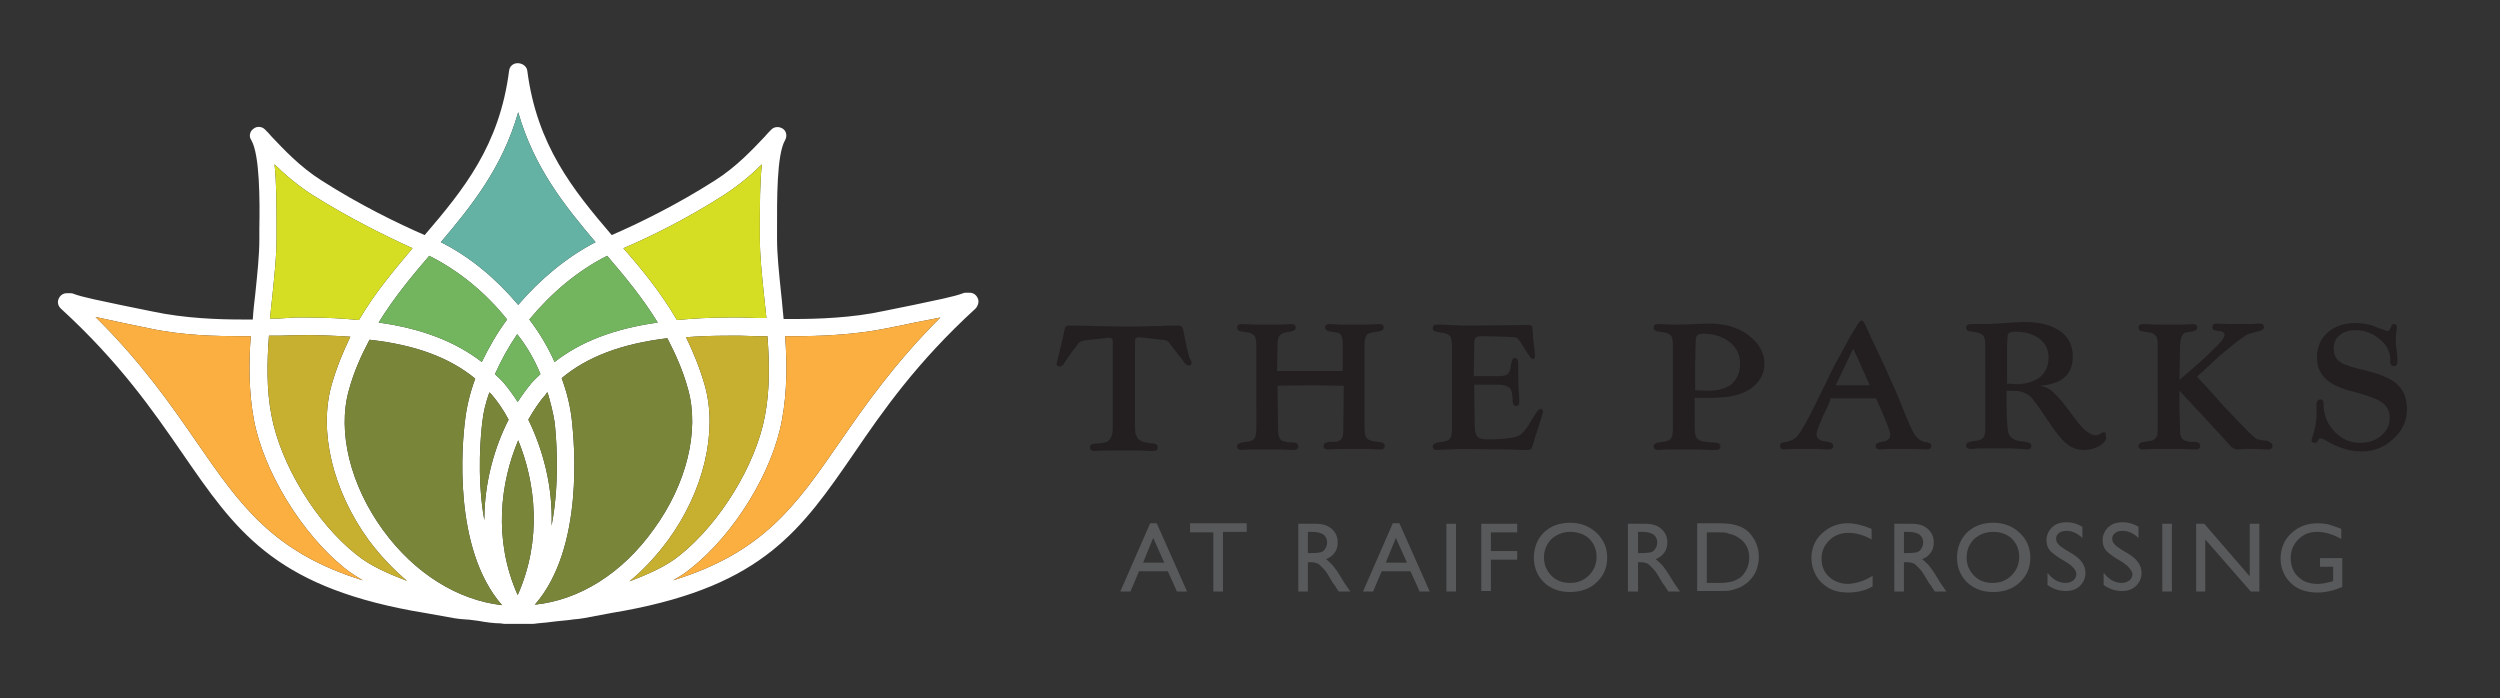 <?xml version="1.0" encoding="utf-8"?>
<!-- Generator: Adobe Illustrator 26.3.1, SVG Export Plug-In . SVG Version: 6.00 Build 0)  -->
<svg version="1.1" id="Layer_1" xmlns="http://www.w3.org/2000/svg" xmlns:xlink="http://www.w3.org/1999/xlink" x="0px" y="0px"
	 viewBox="0 0 494.5 138.1" style="enable-background:new 0 0 494.5 138.1;" xml:space="preserve">
<rect x="0" y="0" width="494.5" height="138.1" fill="#333333" stroke="none"/>
<style type="text/css">
	.st0{fill:#FFFFFF;}
	.st1{fill:#FAAF40;}
	.st2{fill:#D6DE23;}
	.st3{fill:#64B2A3;}
	.st4{fill:#C7AF2F;}
	.st5{fill:#73B55E;}
	.st6{fill:#798538;}
	.st7{fill:#231F20;}
	.st8{fill:#58595B;}
</style>
<g>
	<path class="st0" d="M193.4,59c-0.3-0.7-0.9-1.1-1.6-1.1h-0.7c-0.2,0-0.4,0-0.6,0.1c-1.8,0.7-5.5,1.4-9.7,2.3
		c-1.9,0.4-3.9,0.8-5.9,1.2c-6.4,1.4-13.3,1.6-17.9,1.6c-0.7,0-1.3,0-2,0c-0.2-1.7-0.3-3.5-0.5-5.1c-0.4-3.9-0.8-7.6-0.8-10.7l0-2.1
		c0-5.5-0.1-14.6,1.6-17.5c0.4-0.7,0.3-1.7-0.4-2.2c-0.7-0.5-1.7-0.5-2.3,0.1c-0.4,0.4-0.9,0.9-1.4,1.5c-2.2,2.3-5.5,5.9-9.8,8.6
		c-7.5,4.8-15.1,8.5-20.4,10.8c-7.7-9-14.8-17.8-16.7-32.5c-0.1-0.9-1-1.5-1.9-1.5s-1.6,0.6-1.7,1.5c-1.9,14.8-9,23.5-16.7,32.5
		c-5.3-2.3-12.9-6-20.4-10.8c-4.3-2.7-7.6-6.3-9.8-8.6c-0.5-0.6-1-1.1-1.4-1.5c-0.6-0.6-1.6-0.7-2.3-0.1c-0.7,0.5-0.9,1.5-0.4,2.2
		c1.7,2.9,1.7,12,1.6,17.5l0,2.2c0,3.1-0.4,6.8-0.8,10.7c-0.2,1.7-0.4,3.4-0.5,5.1c-0.7,0-1.3,0-2,0c-4.6,0-11.4-0.2-17.9-1.6
		c-2-0.4-4-0.8-5.9-1.2c-4.2-0.9-7.9-1.6-9.7-2.3c-0.2-0.1-0.4-0.1-0.6-0.1h-0.7c-0.7,0-1.3,0.4-1.6,1.1c-0.3,0.7-0.1,1.4,0.4,1.9
		c11.7,10.7,18.3,20.3,24.1,28.7c10.4,15.1,17.9,26,45.4,31.1l2.9,0.5c6,1.1,6,1.1,7.4,1.2c0.5,0,1.3,0.1,2.8,0.3
		c1.6,0.3,3.2,0.5,4.4,0.5c0.2,0,0.5,0.1,0.7,0.1h1.4h0.1h1.2h2.9c0.1,0,0.1,0,0.2,0c0.3,0,0.6-0.1,0.8-0.1c1.1-0.1,2.3-0.2,3.7-0.4
		c2.1-0.2,3-0.3,3.6-0.4c1.3-0.1,1.3-0.1,7.6-1.3l2.3-0.4c27.5-5.1,35-16,45.4-31.1c5.8-8.5,12.4-18,24.1-28.7
		C193.5,60.4,193.7,59.6,193.4,59z M143.3,38.5c2.9-1.9,5.4-4,7.4-6c-0.4,3.6-0.4,8-0.4,12.6l0,2.1c0,3.3,0.4,7.1,0.8,11
		c0.2,1.5,0.3,3.1,0.5,4.7c-0.6,0-1.2,0-1.8,0l-3.2-0.1c-0.9,0-1.7,0-2.6,0c-3.6,0-6.9,0.2-10.1,0.5c-3.1-5.3-6.8-9.9-10.6-14.2
		C128.7,46.8,136,43.2,143.3,38.5z M151.3,82.3c-1.8,9.6-8.8,21.1-16.8,27.5c-2.8,2.3-6.4,3.8-10,5.2c2.8-2.3,5.3-5,7.6-8.1
		c7.1-9.7,9.9-21.5,7.3-30.7c-1-3.5-2.3-6.6-3.7-9.5c2.6-0.2,5.3-0.3,8.3-0.3c0.8,0,1.7,0,2.5,0l3.2,0.1c0.7,0,1.4,0,2.1,0
		C152.2,71.7,152.3,77.1,151.3,82.3z M53.2,66.4c0.7,0,1.4,0,2.1,0l3.2-0.1c3.9-0.1,7.5,0.1,10.8,0.3c-1.4,2.9-2.7,6-3.7,9.5
		c-2.6,9.2,0.2,20.9,7.3,30.7c2.3,3.1,4.9,5.8,7.6,8.1c-3.6-1.4-7.2-2.9-10-5.2c-8-6.3-15-17.9-16.8-27.5
		C52.7,77.1,52.8,71.7,53.2,66.4z M84.9,50.6c5.8,2.9,11.2,7.3,15.4,12.6c-2,2.7-3.6,5.5-5,8.4c-5.2-4-11.8-6.6-20.4-7.8
		C77.9,58.9,81.4,54.7,84.9,50.6z M120.1,50.6c3.5,4.1,7,8.3,10,13.2c-8.6,1.2-15.3,3.8-20.4,7.8c-1.3-2.9-3-5.8-5-8.4
		C109,58,114.3,53.5,120.1,50.6z M95.4,83.5c0.2-2,0.7-3.9,1.4-5.9c0.2,0.2,0.3,0.3,0.5,0.5c1.1,1.3,2.3,3,3.3,4.9
		c-2.8,5.5-4.8,12.4-4.8,19.9C94.2,94,95.2,85.1,95.4,83.5z M108.3,77.6c0.6,2,1.1,4,1.4,5.9c0.2,1.7,1.2,11.2-0.6,20.5
		c0.3-7.9-1.8-15.3-4.6-21c1.1-1.9,2.2-3.6,3.4-4.9C108,77.9,108.1,77.7,108.3,77.6z M102.4,117.7c-4.9-11-3.4-22.3,0.1-30.6
		C105.9,95.4,107.3,106.7,102.4,117.7z M105.8,119.6c9.8-11.2,7.8-32.1,7.3-36.6c-0.3-2.7-1-5.5-2-8.2c5-4.2,11.8-6.8,20.9-7.9
		c1.6,3.1,3.1,6.4,4.1,10.1c2.3,8.2-0.3,18.8-6.8,27.7C123.1,113.4,114.6,118.7,105.8,119.6z M106.9,74c-0.6,0.6-1.2,1.1-1.8,1.8
		c-0.9,1.1-1.8,2.3-2.7,3.7c-0.9-1.4-1.8-2.6-2.7-3.7c-0.5-0.6-1.2-1.2-1.8-1.8c1.2-2.7,2.7-5.4,4.4-7.9
		C104.3,68.6,105.8,71.3,106.9,74z M94,74.9c-1,2.7-1.7,5.5-2,8.2c-0.6,4.5-2.5,25.4,7.3,36.6c-8.8-1-17.3-6.3-23.5-14.8
		c-6.5-8.9-9.1-19.5-6.8-27.7c1-3.7,2.5-7,4.1-10C82.1,68.2,88.9,70.7,94,74.9z M102.5,22.2c3.1,10.9,9.2,18.5,15.3,25.7
		c-5.8,3-11,7.4-15.3,12.4c-4.3-5.1-9.5-9.5-15.3-12.4C93.3,40.7,99.4,33.1,102.5,22.2z M53.9,58.3c0.4-4,0.8-7.7,0.8-11l0-2.2
		c0-4.6,0-9-0.4-12.6c2,2,4.5,4.1,7.4,6c7.3,4.6,14.6,8.2,19.9,10.6c-3.7,4.4-7.5,8.9-10.6,14.2c-3.1-0.3-6.4-0.5-10.1-0.5
		c-0.9,0-1.7,0-2.6,0L55.2,63c-0.6,0-1.2,0-1.8,0C53.6,61.4,53.7,59.8,53.9,58.3z M39,87.6c-5.1-7.4-10.9-15.8-20.1-24.9
		c1.4,0.3,2.9,0.6,4.6,1c1.9,0.4,3.8,0.8,5.8,1.2c6.8,1.5,13.8,1.6,18.6,1.6c0.6,0,1.1,0,1.7,0c-0.4,5.3-0.4,10.9,0.6,16.4
		c1.9,10.3,9.5,22.7,18,29.5c1.1,0.9,2.4,1.7,3.6,2.4C54,109.3,47.5,99.9,39,87.6z M166,87.6c-8.5,12.3-15,21.7-32.9,27.2
		c1.3-0.7,2.5-1.5,3.6-2.4c8.6-6.8,16.2-19.2,18-29.5c1-5.5,1-11,0.6-16.4c0.6,0,1.1,0,1.7,0c4.7,0,11.8-0.2,18.6-1.6
		c2-0.4,4-0.8,5.8-1.2c1.6-0.3,3.2-0.6,4.6-0.9C176.9,71.9,171.1,80.2,166,87.6z"/>
	<path class="st1" d="M39,87.6c-5.1-7.4-10.9-15.8-20.1-24.9c1.4,0.3,2.9,0.6,4.6,1c1.9,0.4,3.8,0.8,5.8,1.2
		c6.8,1.5,13.8,1.6,18.6,1.6c0.6,0,1.1,0,1.7,0c-0.4,5.3-0.4,10.9,0.6,16.4c1.9,10.3,9.5,22.7,18,29.5c1.1,0.9,2.4,1.7,3.6,2.4
		C54,109.3,47.5,99.9,39,87.6z"/>
	<path class="st1" d="M166,87.6c-8.5,12.3-15,21.7-32.9,27.2c1.3-0.7,2.5-1.5,3.6-2.4c8.6-6.8,16.2-19.2,18-29.5
		c1-5.5,1-11,0.6-16.4c0.6,0,1.1,0,1.7,0c4.7,0,11.8-0.2,18.6-1.6c2-0.4,4-0.8,5.8-1.2c1.6-0.3,3.2-0.6,4.6-0.9
		C176.9,71.9,171.1,80.2,166,87.6z"/>
	<path class="st2" d="M143.3,38.5c2.9-1.9,5.4-4,7.4-6c-0.4,3.6-0.4,8-0.4,12.6l0,2.1c0,3.3,0.4,7.1,0.8,11c0.2,1.5,0.3,3.1,0.5,4.7
		c-0.6,0-1.2,0-1.8,0l-3.2-0.1c-0.9,0-1.7,0-2.6,0c-3.6,0-6.9,0.2-10.1,0.5c-3.1-5.3-6.8-9.9-10.6-14.2
		C128.7,46.8,136,43.2,143.3,38.5z"/>
	<path class="st2" d="M53.9,58.3c0.4-4,0.8-7.7,0.8-11l0-2.2c0-4.6,0-9-0.4-12.6c2,2,4.5,4.1,7.4,6c7.3,4.6,14.6,8.2,19.9,10.6
		c-3.7,4.4-7.5,8.9-10.6,14.2c-3.1-0.3-6.4-0.5-10.1-0.5c-0.9,0-1.7,0-2.6,0L55.2,63c-0.6,0-1.2,0-1.8,0
		C53.6,61.4,53.7,59.8,53.9,58.3z"/>
	<path class="st3" d="M102.5,22.2c3.1,10.9,9.2,18.5,15.3,25.7c-5.8,3-11,7.4-15.3,12.4c-4.3-5.1-9.5-9.5-15.3-12.4
		C93.3,40.7,99.4,33.1,102.5,22.2z"/>
	<path class="st4" d="M151.3,82.3c-1.8,9.6-8.8,21.1-16.8,27.5c-2.8,2.3-6.4,3.8-10,5.2c2.8-2.3,5.3-5,7.6-8.1
		c7.1-9.7,9.9-21.5,7.3-30.7c-1-3.5-2.3-6.6-3.7-9.5c2.6-0.2,5.3-0.3,8.3-0.3c0.8,0,1.7,0,2.5,0l3.2,0.1c0.7,0,1.4,0,2.1,0
		C152.2,71.7,152.3,77.1,151.3,82.3z"/>
	<path class="st4" d="M53.2,66.4c0.7,0,1.4,0,2.1,0l3.2-0.1c3.9-0.1,7.5,0.1,10.8,0.3c-1.4,2.9-2.7,6-3.7,9.5
		c-2.6,9.2,0.2,20.9,7.3,30.7c2.3,3.1,4.9,5.8,7.6,8.1c-3.6-1.4-7.2-2.9-10-5.2c-8-6.3-15-17.9-16.8-27.5
		C52.7,77.1,52.8,71.7,53.2,66.4z"/>
	<path class="st5" d="M84.9,50.6c5.8,2.9,11.2,7.3,15.4,12.6c-2,2.7-3.6,5.5-5,8.4c-5.2-4-11.8-6.6-20.4-7.8
		C77.9,58.9,81.4,54.7,84.9,50.6z"/>
	<path class="st5" d="M120.1,50.6c3.5,4.1,7,8.3,10,13.2c-8.6,1.2-15.3,3.8-20.4,7.8c-1.3-2.9-3-5.8-5-8.4
		C109,58,114.3,53.5,120.1,50.6z"/>
	<path class="st6" d="M105.8,119.6c9.8-11.2,7.8-32.1,7.3-36.6c-0.3-2.7-1-5.5-2-8.2c5-4.2,11.8-6.8,20.9-7.9
		c1.6,3.1,3.1,6.4,4.1,10.1c2.3,8.2-0.3,18.8-6.8,27.7C123.1,113.4,114.6,118.7,105.8,119.6z"/>
	<path class="st6" d="M94,74.9c-1,2.7-1.7,5.5-2,8.2c-0.6,4.5-2.5,25.4,7.3,36.6c-8.8-1-17.3-6.3-23.5-14.8
		c-6.5-8.9-9.1-19.5-6.8-27.7c1-3.7,2.5-7,4.1-10C82.1,68.2,88.9,70.7,94,74.9z"/>
	<path class="st5" d="M106.9,74c-0.6,0.6-1.2,1.1-1.8,1.8c-0.9,1.1-1.8,2.3-2.7,3.7c-0.9-1.4-1.8-2.6-2.7-3.7
		c-0.5-0.6-1.2-1.2-1.8-1.8c1.2-2.7,2.7-5.4,4.4-7.9C104.3,68.6,105.8,71.3,106.9,74z"/>
	<path class="st6" d="M95.4,83.5c0.2-2,0.7-3.9,1.4-5.9c0.2,0.2,0.3,0.3,0.5,0.5c1.1,1.3,2.3,3,3.3,4.9c-2.8,5.5-4.8,12.4-4.8,19.9
		C94.2,94,95.2,85.1,95.4,83.5z"/>
	<path class="st6" d="M108.3,77.6c0.6,2,1.1,4,1.4,5.9c0.2,1.7,1.2,11.2-0.6,20.5c0.3-7.9-1.8-15.3-4.6-21c1.1-1.9,2.2-3.6,3.4-4.9
		C108,77.9,108.1,77.7,108.3,77.6z"/>
	<path class="st6" d="M102.4,117.7c-4.9-11-3.4-22.3,0.1-30.6C105.9,95.4,107.3,106.7,102.4,117.7z"/>
</g>
<g>
	<g>
		<path class="st7" d="M235.7,71.8c0,0.3-0.2,0.5-0.6,0.5c-0.2,0-0.5-0.2-0.8-0.5c-0.5-0.7-0.8-1.2-1.2-1.6l-1.6-2.1
			c-0.3-0.4-0.5-0.6-0.7-0.7c-0.2-0.1-0.6-0.2-1.1-0.2l-3.4-0.4c-0.4,0-0.8-0.1-1-0.1c-0.3,0-0.5,0.1-0.7,0.3
			c-0.1,0.2-0.1,0.7-0.1,1.6v15.9c0,1.1,0.2,1.8,0.6,2.3c0.4,0.4,1.1,0.7,2,0.8c0.1,0,0.3,0,0.5,0.1c0.1,0,0.2,0,0.3,0
			c0.4,0,0.7,0.1,0.8,0.2c0.2,0.1,0.3,0.3,0.3,0.6c0,0.5-0.3,0.7-0.9,0.7c-0.4,0-1.3,0-2.7-0.1c-0.7,0-1.7,0-3.1,0
			c-1.4,0-2.4,0-3.1,0c-1.3,0-2.2,0.1-2.7,0.1c-0.6,0-0.9-0.2-0.9-0.7c0-0.3,0.1-0.5,0.3-0.6c0.2-0.1,0.4-0.1,0.4-0.1
			c0.3-0.1,0.6-0.1,1.2-0.1c1-0.1,1.7-0.3,2-0.8c0.4-0.4,0.6-1.2,0.6-2.3l0-11.9c0-2.8,0-4.1,0-4c0-0.7,0-1.1,0-1.3
			c0-0.4-0.3-0.6-0.7-0.6c-0.2,0-0.6,0-1,0.1l-3.6,0.4c-0.7,0.1-1.2,0.3-1.4,0.5c-0.1,0.1-0.2,0.3-0.3,0.4c-1.4,1.8-2.3,3.1-2.7,3.8
			c-0.3,0.4-0.5,0.5-0.8,0.5c-0.4,0-0.6-0.2-0.6-0.5c0-0.1,0-0.3,0.1-0.5c0.6-2.4,1.1-4.4,1.4-6c0.1-0.4,0.2-0.7,0.2-0.8
			c0.1-0.2,0.4-0.3,0.7-0.3h0.5c0.3,0,1,0,1.9,0c1.1,0,2,0.1,2.6,0.1l6,0.1c1.1,0,3.1,0,6-0.1c0.6,0,1.5,0,2.5-0.1
			c0.9,0,1.5,0,1.8,0h0.5c0.5,0,0.8,0.4,0.9,1.1c0.1,0.7,0.3,1.5,0.4,2.1c0.1,0.6,0.3,1.3,0.5,2.2c0,0,0.1,0.4,0.3,1.1
			C235.6,71.2,235.7,71.5,235.7,71.8z"/>
		<path class="st7" d="M273.9,88.2c0,0.5-0.3,0.7-0.9,0.7c-0.3,0-1.1,0-2.3-0.1c-0.6,0-1.5,0-2.7,0c-1.3,0-2.2,0-2.8,0
			c-1.3,0-2.1,0.1-2.5,0.1c-0.6,0-0.9-0.2-0.9-0.7c0-0.5,0.4-0.7,1.2-0.8h0.8c1,0,1.6-0.4,1.8-1.1c0.1-0.3,0.1-0.9,0.1-1.6l0.1-8.4
			l-0.8,0l-6-0.1l-6.3,0.1v0.3l0.1,8.1c0,0.6,0,1.1,0.1,1.4c0.1,0.5,0.4,0.9,0.7,1.1c0.3,0.1,0.7,0.2,1.2,0.3h0.8
			c0.8,0,1.2,0.3,1.2,0.8c0,0.5-0.3,0.7-0.9,0.7c-0.4,0-1.2,0-2.4-0.1c-0.6,0-1.5,0-2.8,0c-1.3,0-2.2,0-2.8,0c-1.2,0-2,0.1-2.3,0.1
			c-0.6,0-0.9-0.2-0.9-0.7c0-0.4,0.4-0.7,1.1-0.8l0.7-0.1c0.9-0.1,1.4-0.3,1.7-0.8c0.2-0.3,0.3-0.9,0.3-1.9V68.4
			c0-0.9-0.1-1.5-0.3-1.9c-0.3-0.4-0.8-0.7-1.7-0.8l-0.7-0.1c-0.8-0.1-1.1-0.3-1.1-0.8c0-0.5,0.3-0.7,0.9-0.7c-0.3,0,0.5,0,2.3,0.1
			c0.6,0,1.6,0,3,0c1.2,0,2,0,2.5,0c1.6-0.1,2.3-0.1,2-0.1c0.6,0,0.9,0.2,0.9,0.7c0,0.4-0.4,0.7-1.1,0.8l-0.6,0.1
			c-0.8,0.1-1.3,0.4-1.6,0.8c-0.2,0.3-0.3,0.9-0.3,1.8l-0.1,5.1h13v-1.1l0-4c0-0.9-0.1-1.5-0.2-1.8c-0.2-0.5-0.8-0.8-1.6-0.8
			l-0.6-0.1c-0.7-0.1-1.1-0.4-1.1-0.8c0-0.5,0.3-0.7,0.9-0.7c-0.2,0,0.5,0,2,0.1c0.5,0,1.4,0,2.5,0c1.4,0,2.4,0,3,0
			c1.8-0.1,2.6-0.1,2.3-0.1c0.6,0,0.9,0.2,0.9,0.7c0,0.4-0.4,0.7-1.2,0.8l-0.7,0.1c-0.8,0.1-1.4,0.3-1.6,0.8
			c-0.2,0.3-0.3,0.9-0.3,1.9v16.2c0,0.9,0.1,1.5,0.3,1.9c0.3,0.4,0.8,0.7,1.6,0.8l0.7,0.1C273.6,87.5,273.9,87.7,273.9,88.2z"/>
		<path class="st7" d="M305.2,81.4c0,0.2-0.2,0.8-0.5,1.8l-0.7,2.2c-0.2,0.5-0.3,1-0.5,1.6c-0.1,0.3-0.3,0.9-0.5,1.6
			c-0.1,0.3-0.4,0.4-0.8,0.4h-1l-2.7-0.1l-9.1-0.1c-0.6,0-1.5,0-2.6,0.1c-1.2,0-2,0.1-2.5,0.1c-0.6,0-0.9-0.2-0.9-0.7
			c0-0.4,0.4-0.7,1.1-0.8l0.7-0.1c0.9-0.1,1.4-0.3,1.7-0.8c0.2-0.3,0.3-0.9,0.3-1.9V68.5c0-0.9-0.1-1.5-0.3-1.9
			c-0.3-0.4-0.8-0.7-1.7-0.8l-0.7-0.1c-0.8-0.1-1.1-0.3-1.1-0.8c0-0.5,0.3-0.7,0.9-0.7c0.5,0,1.4,0,2.5,0.1c1.1,0,1.9,0.1,2.6,0.1
			l11.8-0.1c0.1,0,0.3,0,0.5,0c0.2,0,0.3,0,0.3,0h0.5c0.2,0,0.4,0.1,0.5,0.2c0,0,0.1,0.1,0.1,0.2c0,0,0,0.4,0.1,1.2
			c0,1,0.1,1.4,0.1,1.3c0,0.5,0.2,1.4,0.3,2.9c0,0.1,0,0.2,0,0.4c0,0.3-0.1,0.5-0.4,0.5c-0.2,0-0.3-0.1-0.4-0.2
			c-0.1-0.1-0.4-0.6-0.9-1.3c-0.6-1-1.1-1.8-1.5-2.3c-0.2-0.3-0.5-0.5-0.9-0.5c-0.3,0-1.1-0.1-2.4-0.1c-1.8-0.1-3.1-0.1-4.1-0.1
			c-0.5,0-0.9,0.1-1.1,0.3c-0.2,0.2-0.3,0.6-0.3,1.1v0.8l-0.1,5.7h4.6c1,0,1.7-0.1,2-0.3c0.4-0.3,0.7-0.9,0.8-2
			c0.1-0.8,0.3-1.3,0.7-1.3c0.4,0,0.7,0.3,0.7,1v0.8c0,1.8,0,3.4,0.1,4.7l0.1,1.4c0,0.4,0,0.7,0,0.8c0,0.6-0.2,0.8-0.6,0.8
			c-0.4,0-0.7-0.4-0.7-1.2c0-0.5-0.1-1-0.2-1.7c-0.2-0.8-1.1-1.3-2.5-1.3h-4.9l0,0.5l0.1,7.5c0,1.1,0.2,1.8,0.5,2.2
			c0.3,0.4,1,0.6,2,0.6c2.2,0,3.9-0.1,5.2-0.4c0.7-0.1,1.3-0.4,1.7-0.8c0.4-0.4,1-1.1,1.6-2.2l1-1.6c0.4-0.7,0.8-1,1-1
			C305,80.9,305.2,81.1,305.2,81.4z"/>
		<path class="st7" d="M349,72c0,2-1,3.7-2.9,5c-1.8,1.2-4.4,1.7-8,1.7c-0.2,0-0.5,0-1,0c-0.5,0-1,0-1.4,0h-0.5v3
			c0,2.1,0,3.5,0.1,4.1c0.1,0.7,0.4,1.1,1.1,1.4c0.3,0.1,1,0.2,1.8,0.3c0.4,0,0.9,0,1.4,0.1c0.5,0.1,0.7,0.3,0.7,0.7
			c0,0.5-0.3,0.7-0.9,0.7c-0.7,0-1.8,0-3.4-0.1c-0.8,0-1.9,0-3.3,0c-1,0-1.8,0-2.4,0c-1.2,0-2,0.1-2.3,0.1c-0.6,0-0.9-0.2-0.9-0.7
			c0-0.4,0.4-0.7,1.1-0.8l0.7-0.1c0.9-0.1,1.4-0.3,1.7-0.8c0.2-0.3,0.3-0.9,0.3-1.9V68.4c0-0.9-0.1-1.5-0.3-1.9
			c-0.3-0.4-0.8-0.7-1.7-0.8l-0.7-0.1c-0.8-0.1-1.1-0.3-1.1-0.8c0-0.5,0.3-0.7,0.9-0.7c-0.1,0,0.6,0,2.3,0.1c0.6,0,1.1,0,1.6,0
			c0.7,0,1.8,0,3.3-0.1c0.7,0,1.7-0.1,2.8-0.1c3.1,0,5.7,0.7,7.7,2.2C348,67.9,349,69.8,349,72z M344.2,72c0-1.8-0.7-3.2-2-4.3
			c-1.4-1.1-3.1-1.7-5.3-1.7c-0.7,0-1.1,0.2-1.3,0.5c-0.1,0.2-0.2,0.7-0.2,1.6l-0.1,4l0,5.1l0.5,0c0.6,0,1.4,0.1,2.2,0.1
			c1.9,0,3.5-0.5,4.6-1.4C343.6,74.9,344.2,73.6,344.2,72z"/>
		<path class="st7" d="M382,88.2c0,0.5-0.3,0.7-0.9,0.7c-0.2,0-0.9,0-1.9-0.1c-0.5,0-1.4,0-2.5,0c-1.3,0-2.2,0-2.7,0
			c-1.1,0-1.8,0.1-2.1,0.1c-0.6,0-0.9-0.2-0.9-0.7c0-0.4,0.4-0.7,1.2-0.8c1.1-0.1,1.7-0.6,1.7-1.4c0-0.5-0.5-1.8-1.4-4l-1.4-3.2h-9
			l-0.1,0.4c-0.2,0.6-0.7,1.6-1.4,3.1c-0.9,2-1.3,3.2-1.3,3.6c0,0.5,0.3,0.9,0.8,1.2c0.3,0.1,0.8,0.2,1.4,0.3
			c0.8,0.1,1.1,0.3,1.1,0.8c0,0.5-0.3,0.7-0.9,0.7c-0.3,0-1,0-2.1-0.1c-0.6,0-1.4,0-2.4,0c-1,0-1.8,0-2.3,0c-1,0-1.7,0.1-1.9,0.1
			c-0.6,0-0.9-0.2-0.9-0.7c0-0.1,0-0.3,0.1-0.4c0-0.1,0.1-0.2,0.2-0.2c0.2-0.1,0.3-0.1,0.4-0.1c0,0,0.3-0.1,0.6-0.1
			c0.8-0.2,1.5-0.5,2-1c0.3-0.3,0.5-0.7,0.8-1.1c1.1-1.7,2.4-4.3,4.1-7.8l2.1-4.3c0.3-0.7,1.1-2.1,2.3-4.3c0.7-1.3,1.5-2.8,2.6-4.5
			c0.4-0.6,0.7-1,0.9-1c0.2,0,0.3,0.1,0.5,0.4c0.1,0.1,0.2,0.3,0.3,0.6c0.2,0.5,0.5,1,0.8,1.7l3,6.4c1.4,3.1,2.8,6.2,4,9.3
			c0.9,2.2,1.5,3.6,2,4.3c0.5,0.7,1.1,1.1,1.8,1.3l0.7,0.1C381.7,87.6,382,87.8,382,88.2z M369.9,76.3l-0.2-0.4
			c-0.3-0.6-0.7-1.6-1.4-3.1c-0.6-1.5-1.1-2.5-1.4-3.1l-0.3-0.7l-0.3,0.5l-3.2,6.7H369.9z"/>
		<path class="st7" d="M416.6,86.5c0,0.6-0.5,1.2-1.5,1.8c-0.9,0.5-1.9,0.7-3,0.7c-1.2,0-2.4-0.4-3.4-1.3c-1-0.8-2.2-2.4-3.7-4.6
			c-1.5-2.3-2.6-3.8-3.2-4.5c-0.9-0.9-2.1-1.3-3.6-1.3c-0.1,0-0.2,0-0.5,0c-0.2,0-0.5,0-0.8,0v0.7c0,0.2,0,1,0,2.4
			c0,2.6,0.2,4.2,0.3,5c0.2,1.1,1.1,1.7,2.6,1.9l0.8,0.1c0.8,0.1,1.2,0.3,1.2,0.8c0,0.5-0.3,0.7-0.9,0.7c0.1,0-0.2,0-1-0.1
			c-0.7,0-1.5-0.1-2.3-0.1h-2.5c-1.4,0-2.4,0-3,0c-1.2,0-2,0.1-2.3,0.1c-0.6,0-0.9-0.2-0.9-0.7c0-0.4,0.4-0.7,1.1-0.8l0.7-0.1
			c0.9-0.1,1.4-0.3,1.7-0.8c0.2-0.3,0.3-0.9,0.3-1.9V68.4c0-0.9-0.1-1.5-0.3-1.9c-0.3-0.4-0.8-0.7-1.7-0.8l-0.7-0.1
			c-0.8-0.1-1.1-0.3-1.1-0.8c0-0.5,0.4-0.7,1.1-0.7c0,0,0.4,0,1.3,0c0.9,0,1.6,0,2,0c0.7,0,1.8-0.1,3.2-0.2c1.5-0.1,2.8-0.2,4.1-0.2
			c2.9,0,5.2,0.6,6.9,1.8c1.7,1.2,2.5,2.9,2.5,5c0,3.6-2.2,5.5-6.5,5.8c0.8,0.2,1.4,0.4,1.9,0.7c0.9,0.6,2,1.8,3.3,3.5l1.9,2.5
			c1.5,2.1,2.9,3.1,4,3.1c0.3,0,0.7-0.2,1.2-0.5c0.1-0.1,0.3-0.1,0.4-0.1c0.1,0,0.2,0,0.3,0.1C416.5,86.3,416.6,86.4,416.6,86.5z
			 M405.2,70.7c0-1.6-0.6-2.8-1.8-3.7c-1.2-0.9-2.8-1.4-4.8-1.4c-0.8,0-1.3,0.2-1.4,0.5c-0.1,0.2-0.1,0.4-0.1,0.7l-0.1,1.5v3.2
			l0,4.4c1.1,0,1.6,0.1,1.6,0.1c2.1,0,3.7-0.5,4.9-1.4C404.6,73.7,405.2,72.4,405.2,70.7z"/>
		<path class="st7" d="M449.5,88.2c0,0.5-0.3,0.7-0.9,0.7c-1,0-1.8-0.1-2.3-0.1h-2l-1.8,0.1c-0.5,0-1-0.3-1.5-0.9
			c-0.3-0.3-0.9-1-1.7-1.9c-0.8-0.8-1.7-1.8-2.8-3l-5.4-5.8v3.5l0.1,3.9c0,1,0.1,1.6,0.3,1.9c0.3,0.5,0.9,0.7,1.7,0.8h0.8
			c0.8,0,1.2,0.3,1.2,0.8c0,0.5-0.3,0.7-0.9,0.7c-0.4,0-1.3,0-2.6-0.1c-0.7,0-1.6,0-2.9,0c-1.2,0-2,0-2.6,0c-1.2,0-2,0.1-2.3,0.1
			c-0.6,0-0.9-0.2-0.9-0.7c0-0.4,0.4-0.7,1.1-0.8l0.7-0.1c0.9-0.1,1.4-0.3,1.7-0.8c0.2-0.3,0.3-0.9,0.3-1.9V68.4
			c0-0.9-0.1-1.5-0.3-1.9c-0.3-0.4-0.8-0.7-1.7-0.8l-0.7-0.1c-0.8-0.1-1.1-0.3-1.1-0.8c0-0.5,0.3-0.7,0.9-0.7c-0.1,0,0.6,0,2.3,0.1
			c0.6,0,1.6,0,3.1,0c1.1,0,2,0,2.5,0c1.5-0.1,2.1-0.1,1.9-0.1c0.6,0,0.9,0.2,0.9,0.7c0,0.4-0.4,0.7-1.2,0.8c-0.3,0-0.7,0.1-1.2,0.2
			c-0.6,0.3-0.9,1.1-1,2.5l-0.1,6.9l0.4-0.4l3.8-3.3c0.6-0.5,1.4-1.3,2.6-2.5c0.5-0.4,0.8-0.8,1.1-1.1c0.7-0.7,1-1.3,1-1.7
			c0-0.4-0.3-0.6-0.8-0.7c-0.4,0-0.8-0.1-1.3-0.2c-0.2-0.1-0.3-0.3-0.3-0.6c0-0.5,0.3-0.7,0.9-0.7c-0.3,0,0.5,0,2.3,0.1
			c0.6,0,1.4,0,2.5,0c0.8,0,1.4,0,1.9,0c1.4-0.1,1.9-0.1,1.7-0.1c0.6,0,0.9,0.2,0.9,0.7c0,0.4-0.3,0.6-0.9,0.8
			c-0.5,0.1-1.2,0.3-2,0.5c-0.7,0.3-1.9,1.1-3.7,2.6l-2.2,1.8l-4.4,4.1l0.3,0.4l1.9,2l3.1,3.5l4.8,5c0.8,0.8,1.4,1.3,1.8,1.5
			c0.3,0.1,1,0.2,2,0.3C449.1,87.5,449.5,87.7,449.5,88.2z"/>
		<path class="st7" d="M476.1,80.9c0,2.3-0.9,4.3-2.7,5.9c-1.8,1.7-3.9,2.5-6.3,2.5c-2.2,0-4.6-0.7-7.1-2.2c-0.4-0.3-0.8-0.4-1-0.4
			c-0.2,0-0.3,0.1-0.4,0.3l-0.2,0.3c-0.1,0.2-0.3,0.3-0.5,0.3c-0.4,0-0.7-0.2-0.7-0.5c0-0.1,0.1-0.3,0.2-0.7
			c0.4-1.2,0.7-2.4,0.8-3.8c0-0.4,0-0.8,0-1.2v-1.3c0-0.7,0.3-1.1,0.8-1.1c0.4,0,0.6,0.3,0.6,0.8l0,0.5c0.1,2.1,0.9,3.8,2.3,5.2
			c1.4,1.4,3,2.1,4.9,2.1c1.7,0,3.1-0.5,4.2-1.4c1.1-1,1.7-2.1,1.7-3.5c0-1.4-0.6-2.5-1.7-3.2c-0.9-0.6-2.7-1.3-5.4-2
			c-2.5-0.6-4.3-1.4-5.4-2.4c-1.3-1.1-1.9-2.6-1.9-4.4c0-2,0.7-3.7,2.1-4.9c1.4-1.3,3.3-1.9,5.5-1.9c1.2,0,2.4,0.2,3.4,0.5
			c0.4,0.2,1.2,0.5,2.3,0.9c0.3,0.1,0.5,0.2,0.6,0.2c0.3,0,0.5-0.2,0.7-0.7l0.1-0.3c0.1-0.3,0.3-0.4,0.5-0.4c0.4,0,0.6,0.2,0.6,0.5
			c0,0.1,0,0.4-0.1,1.1c-0.1,0.5-0.1,1-0.1,1.5c0,0.5,0,0.8,0,1l0.2,1.4c0,0.2,0,0.6,0.1,1.1c0,0.3,0,0.5,0,0.7c0,0.7-0.2,1-0.7,1
			c-0.4,0-0.7-0.3-0.7-0.8l0-0.7c-0.1-1.5-0.8-2.8-2.2-3.9c-1.4-1.1-2.9-1.7-4.6-1.7c-1.4,0-2.4,0.3-3.2,1c-0.8,0.6-1.2,1.5-1.2,2.6
			c0,1.3,0.5,2.3,1.6,2.9c0.6,0.4,2.2,0.9,4.8,1.5c2.4,0.6,4.2,1.3,5.4,2.1C475.2,76.6,476.1,78.5,476.1,80.9z"/>
	</g>
	<g>
		<path class="st8" d="M227.5,103.5h1.3l6,13.5h-2l-1.8-4h-5.7l-1.7,4h-2L227.5,103.5z M230.3,111.3l-2.2-4.9l-2,4.9H230.3z"/>
		<path class="st8" d="M235.4,103.5h11.2v1.7h-4.7V117h-1.9v-11.7h-4.6V103.5z"/>
		<path class="st8" d="M256.8,117v-13.4h3.4c1.4,0,2.4,0.3,3.2,1c0.8,0.7,1.2,1.6,1.2,2.7c0,0.8-0.2,1.5-0.6,2c-0.4,0.6-1,1-1.7,1.3
			c0.4,0.3,0.8,0.7,1.3,1.2c0.4,0.5,1,1.3,1.7,2.5c0.5,0.8,0.8,1.3,1.1,1.7l0.7,1h-2.3l-0.6-0.9c0,0-0.1-0.1-0.1-0.2l-0.4-0.5
			l-0.6-1l-0.6-1c-0.4-0.6-0.8-1-1.1-1.3c-0.3-0.3-0.6-0.6-0.9-0.7c-0.3-0.1-0.7-0.2-1.3-0.2h-0.5v5.8H256.8z M259.3,105.2h-0.6v4.2
			h0.7c1,0,1.6-0.1,2-0.2c0.4-0.2,0.6-0.4,0.8-0.8c0.2-0.3,0.3-0.7,0.3-1.1c0-0.4-0.1-0.8-0.3-1.1c-0.2-0.3-0.5-0.6-0.9-0.7
			C260.9,105.3,260.3,105.2,259.3,105.2z"/>
		<path class="st8" d="M275.5,103.5h1.3l6,13.5h-2l-1.8-4h-5.7l-1.7,4h-2L275.5,103.5z M278.3,111.3l-2.2-4.9l-2,4.9H278.3z"/>
		<path class="st8" d="M286.1,103.6h1.9V117h-1.9V103.6z"/>
		<path class="st8" d="M293,103.6h7.1v1.7h-5.2v3.7h5.2v1.7h-5.2v6.2H293V103.6z"/>
		<path class="st8" d="M310.6,103.4c2.1,0,3.8,0.7,5.2,2c1.4,1.3,2.1,3,2.1,4.9c0,2-0.7,3.6-2.1,4.9c-1.4,1.3-3.1,1.9-5.3,1.9
			c-2,0-3.7-0.6-5.1-1.9c-1.3-1.3-2-2.9-2-4.9c0-2,0.7-3.7,2-5C306.8,104,308.5,103.4,310.6,103.4z M310.7,105.2
			c-1.5,0-2.8,0.5-3.8,1.4c-1,1-1.5,2.2-1.5,3.7c0,1.4,0.5,2.6,1.5,3.6c1,1,2.2,1.4,3.7,1.4c1.5,0,2.7-0.5,3.7-1.5
			c1-1,1.5-2.2,1.5-3.7c0-1.4-0.5-2.6-1.5-3.6C313.4,105.7,312.1,105.2,310.7,105.2z"/>
		<path class="st8" d="M322,117v-13.4h3.4c1.4,0,2.4,0.3,3.2,1c0.8,0.7,1.2,1.6,1.2,2.7c0,0.8-0.2,1.5-0.6,2c-0.4,0.6-1,1-1.7,1.3
			c0.4,0.3,0.8,0.7,1.3,1.2c0.4,0.5,1,1.3,1.7,2.5c0.5,0.8,0.8,1.3,1.1,1.7l0.7,1h-2.3l-0.6-0.9c0,0-0.1-0.1-0.1-0.2l-0.4-0.5
			l-0.6-1l-0.6-1c-0.4-0.6-0.8-1-1.1-1.3c-0.3-0.3-0.6-0.6-0.9-0.7c-0.3-0.1-0.7-0.2-1.3-0.2H324v5.8H322z M324.5,105.2H324v4.2h0.7
			c1,0,1.6-0.1,2-0.2c0.4-0.2,0.6-0.4,0.8-0.8c0.2-0.3,0.3-0.7,0.3-1.1c0-0.4-0.1-0.8-0.3-1.1c-0.2-0.3-0.5-0.6-0.9-0.7
			C326.2,105.3,325.5,105.2,324.5,105.2z"/>
		<path class="st8" d="M335.7,116.9v-13.4h4.5c1.8,0,3.3,0.3,4.3,0.8c1.1,0.5,1.9,1.4,2.5,2.4c0.6,1.1,0.9,2.2,0.9,3.5
			c0,0.9-0.2,1.8-0.5,2.6c-0.3,0.8-0.8,1.5-1.5,2.2c-0.7,0.6-1.4,1.1-2.3,1.4c-0.5,0.2-1,0.3-1.4,0.4c-0.4,0.1-1.2,0.1-2.4,0.1
			H335.7z M340,105.3h-2.4v10h2.5c1,0,1.7-0.1,2.2-0.2c0.5-0.1,1-0.3,1.3-0.5c0.4-0.2,0.7-0.4,1-0.7c0.9-1,1.4-2.2,1.4-3.6
			c0-1.4-0.5-2.6-1.5-3.5c-0.4-0.3-0.8-0.6-1.2-0.8c-0.5-0.2-0.9-0.4-1.3-0.4C341.6,105.3,340.9,105.3,340,105.3z"/>
		<path class="st8" d="M370.4,113.9v2.1c-1.4,0.8-3,1.2-4.9,1.2c-1.5,0-2.8-0.3-3.8-0.9c-1-0.6-1.9-1.4-2.5-2.5
			c-0.6-1.1-0.9-2.2-0.9-3.4c0-2,0.7-3.6,2.1-4.9c1.4-1.3,3.1-2,5.1-2c1.4,0,3,0.4,4.7,1.1v2.1c-1.6-0.9-3.1-1.3-4.6-1.3
			c-1.5,0-2.8,0.5-3.8,1.5c-1,1-1.5,2.2-1.5,3.6c0,1.5,0.5,2.7,1.5,3.6c1,0.9,2.3,1.4,3.8,1.4C367.2,115.4,368.8,114.9,370.4,113.9z
			"/>
		<path class="st8" d="M374.7,117v-13.4h3.4c1.4,0,2.4,0.3,3.2,1c0.8,0.7,1.2,1.6,1.2,2.7c0,0.8-0.2,1.5-0.6,2
			c-0.4,0.6-0.9,1-1.7,1.3c0.4,0.3,0.8,0.7,1.3,1.2c0.4,0.5,1,1.3,1.7,2.5c0.5,0.8,0.8,1.3,1.1,1.7l0.7,1h-2.3l-0.6-0.9
			c0,0-0.1-0.1-0.1-0.2l-0.4-0.5l-0.6-1l-0.6-1c-0.4-0.6-0.8-1-1.1-1.3c-0.3-0.3-0.6-0.6-0.9-0.7c-0.3-0.1-0.7-0.2-1.3-0.2h-0.5v5.8
			H374.7z M377.2,105.2h-0.6v4.2h0.7c1,0,1.6-0.1,2-0.2c0.4-0.2,0.6-0.4,0.8-0.8c0.2-0.3,0.3-0.7,0.3-1.1c0-0.4-0.1-0.8-0.3-1.1
			c-0.2-0.3-0.5-0.6-0.9-0.7C378.8,105.3,378.1,105.2,377.2,105.2z"/>
		<path class="st8" d="M394.3,103.4c2.1,0,3.8,0.7,5.2,2c1.4,1.3,2.1,3,2.1,4.9c0,2-0.7,3.6-2.1,4.9c-1.4,1.3-3.1,1.9-5.3,1.9
			c-2,0-3.7-0.6-5.1-1.9c-1.3-1.3-2-2.9-2-4.9c0-2,0.7-3.7,2-5C390.5,104,392.2,103.4,394.3,103.4z M394.3,105.2
			c-1.5,0-2.8,0.5-3.8,1.4c-1,1-1.5,2.2-1.5,3.7c0,1.4,0.5,2.6,1.5,3.6c1,1,2.2,1.4,3.7,1.4c1.5,0,2.7-0.5,3.7-1.5
			c1-1,1.5-2.2,1.5-3.7c0-1.4-0.5-2.6-1.5-3.6C397,105.7,395.8,105.2,394.3,105.2z"/>
		<path class="st8" d="M408.9,111.3l-1.5-0.9c-0.9-0.6-1.6-1.1-2-1.6c-0.4-0.5-0.6-1.2-0.6-1.9c0-1.1,0.4-1.9,1.1-2.6
			c0.7-0.7,1.7-1,2.9-1c1.1,0,2.1,0.3,3.1,0.9v2.2c-1-0.9-2-1.4-3.1-1.4c-0.6,0-1.1,0.1-1.5,0.4c-0.4,0.3-0.6,0.7-0.6,1.1
			c0,0.4,0.1,0.8,0.4,1.1c0.3,0.4,0.8,0.7,1.4,1.1l1.5,0.9c1.6,1,2.5,2.2,2.5,3.7c0,1.1-0.4,1.9-1.1,2.6c-0.7,0.7-1.7,1-2.8,1
			c-1.3,0-2.5-0.4-3.6-1.2v-2.4c1,1.3,2.2,2,3.6,2c0.6,0,1.1-0.2,1.5-0.5c0.4-0.3,0.6-0.8,0.6-1.3
			C410.7,112.9,410.1,112.1,408.9,111.3z"/>
		<path class="st8" d="M420,111.3l-1.5-0.9c-0.9-0.6-1.6-1.1-2-1.6c-0.4-0.5-0.6-1.2-0.6-1.9c0-1.1,0.4-1.9,1.1-2.6
			c0.7-0.7,1.7-1,2.9-1c1.1,0,2.1,0.3,3.1,0.9v2.2c-1-0.9-2-1.4-3.1-1.4c-0.6,0-1.1,0.1-1.5,0.4c-0.4,0.3-0.6,0.7-0.6,1.1
			c0,0.4,0.1,0.8,0.4,1.1c0.3,0.4,0.8,0.7,1.4,1.1l1.5,0.9c1.6,1,2.5,2.2,2.5,3.7c0,1.1-0.4,1.9-1.1,2.6c-0.7,0.7-1.7,1-2.8,1
			c-1.3,0-2.5-0.4-3.6-1.2v-2.4c1,1.3,2.2,2,3.6,2c0.6,0,1.1-0.2,1.5-0.5c0.4-0.3,0.6-0.8,0.6-1.3
			C421.7,112.9,421.1,112.1,420,111.3z"/>
		<path class="st8" d="M427.7,103.6h1.9V117h-1.9V103.6z"/>
		<path class="st8" d="M445.1,103.6h1.8V117h-1.7l-9-10.3V117h-1.8v-13.4h1.6l9,10.4V103.6z"/>
		<path class="st8" d="M458.8,110.4h4.5v5.7c-1.6,0.7-3.3,1.1-4.9,1.1c-2.2,0-4-0.6-5.3-1.9c-1.3-1.3-2-2.9-2-4.8c0-2,0.7-3.7,2.1-5
			c1.4-1.3,3.1-2,5.2-2c0.8,0,1.5,0.1,2.1,0.2c0.7,0.2,1.5,0.5,2.6,0.9v2c-1.6-0.9-3.2-1.4-4.8-1.4c-1.5,0-2.7,0.5-3.7,1.5
			c-1,1-1.5,2.2-1.5,3.7c0,1.5,0.5,2.8,1.5,3.7c1,1,2.3,1.4,3.9,1.4c0.8,0,1.7-0.2,2.8-0.5l0.2-0.1v-2.8h-2.6V110.4z"/>
	</g>
</g>
</svg>
